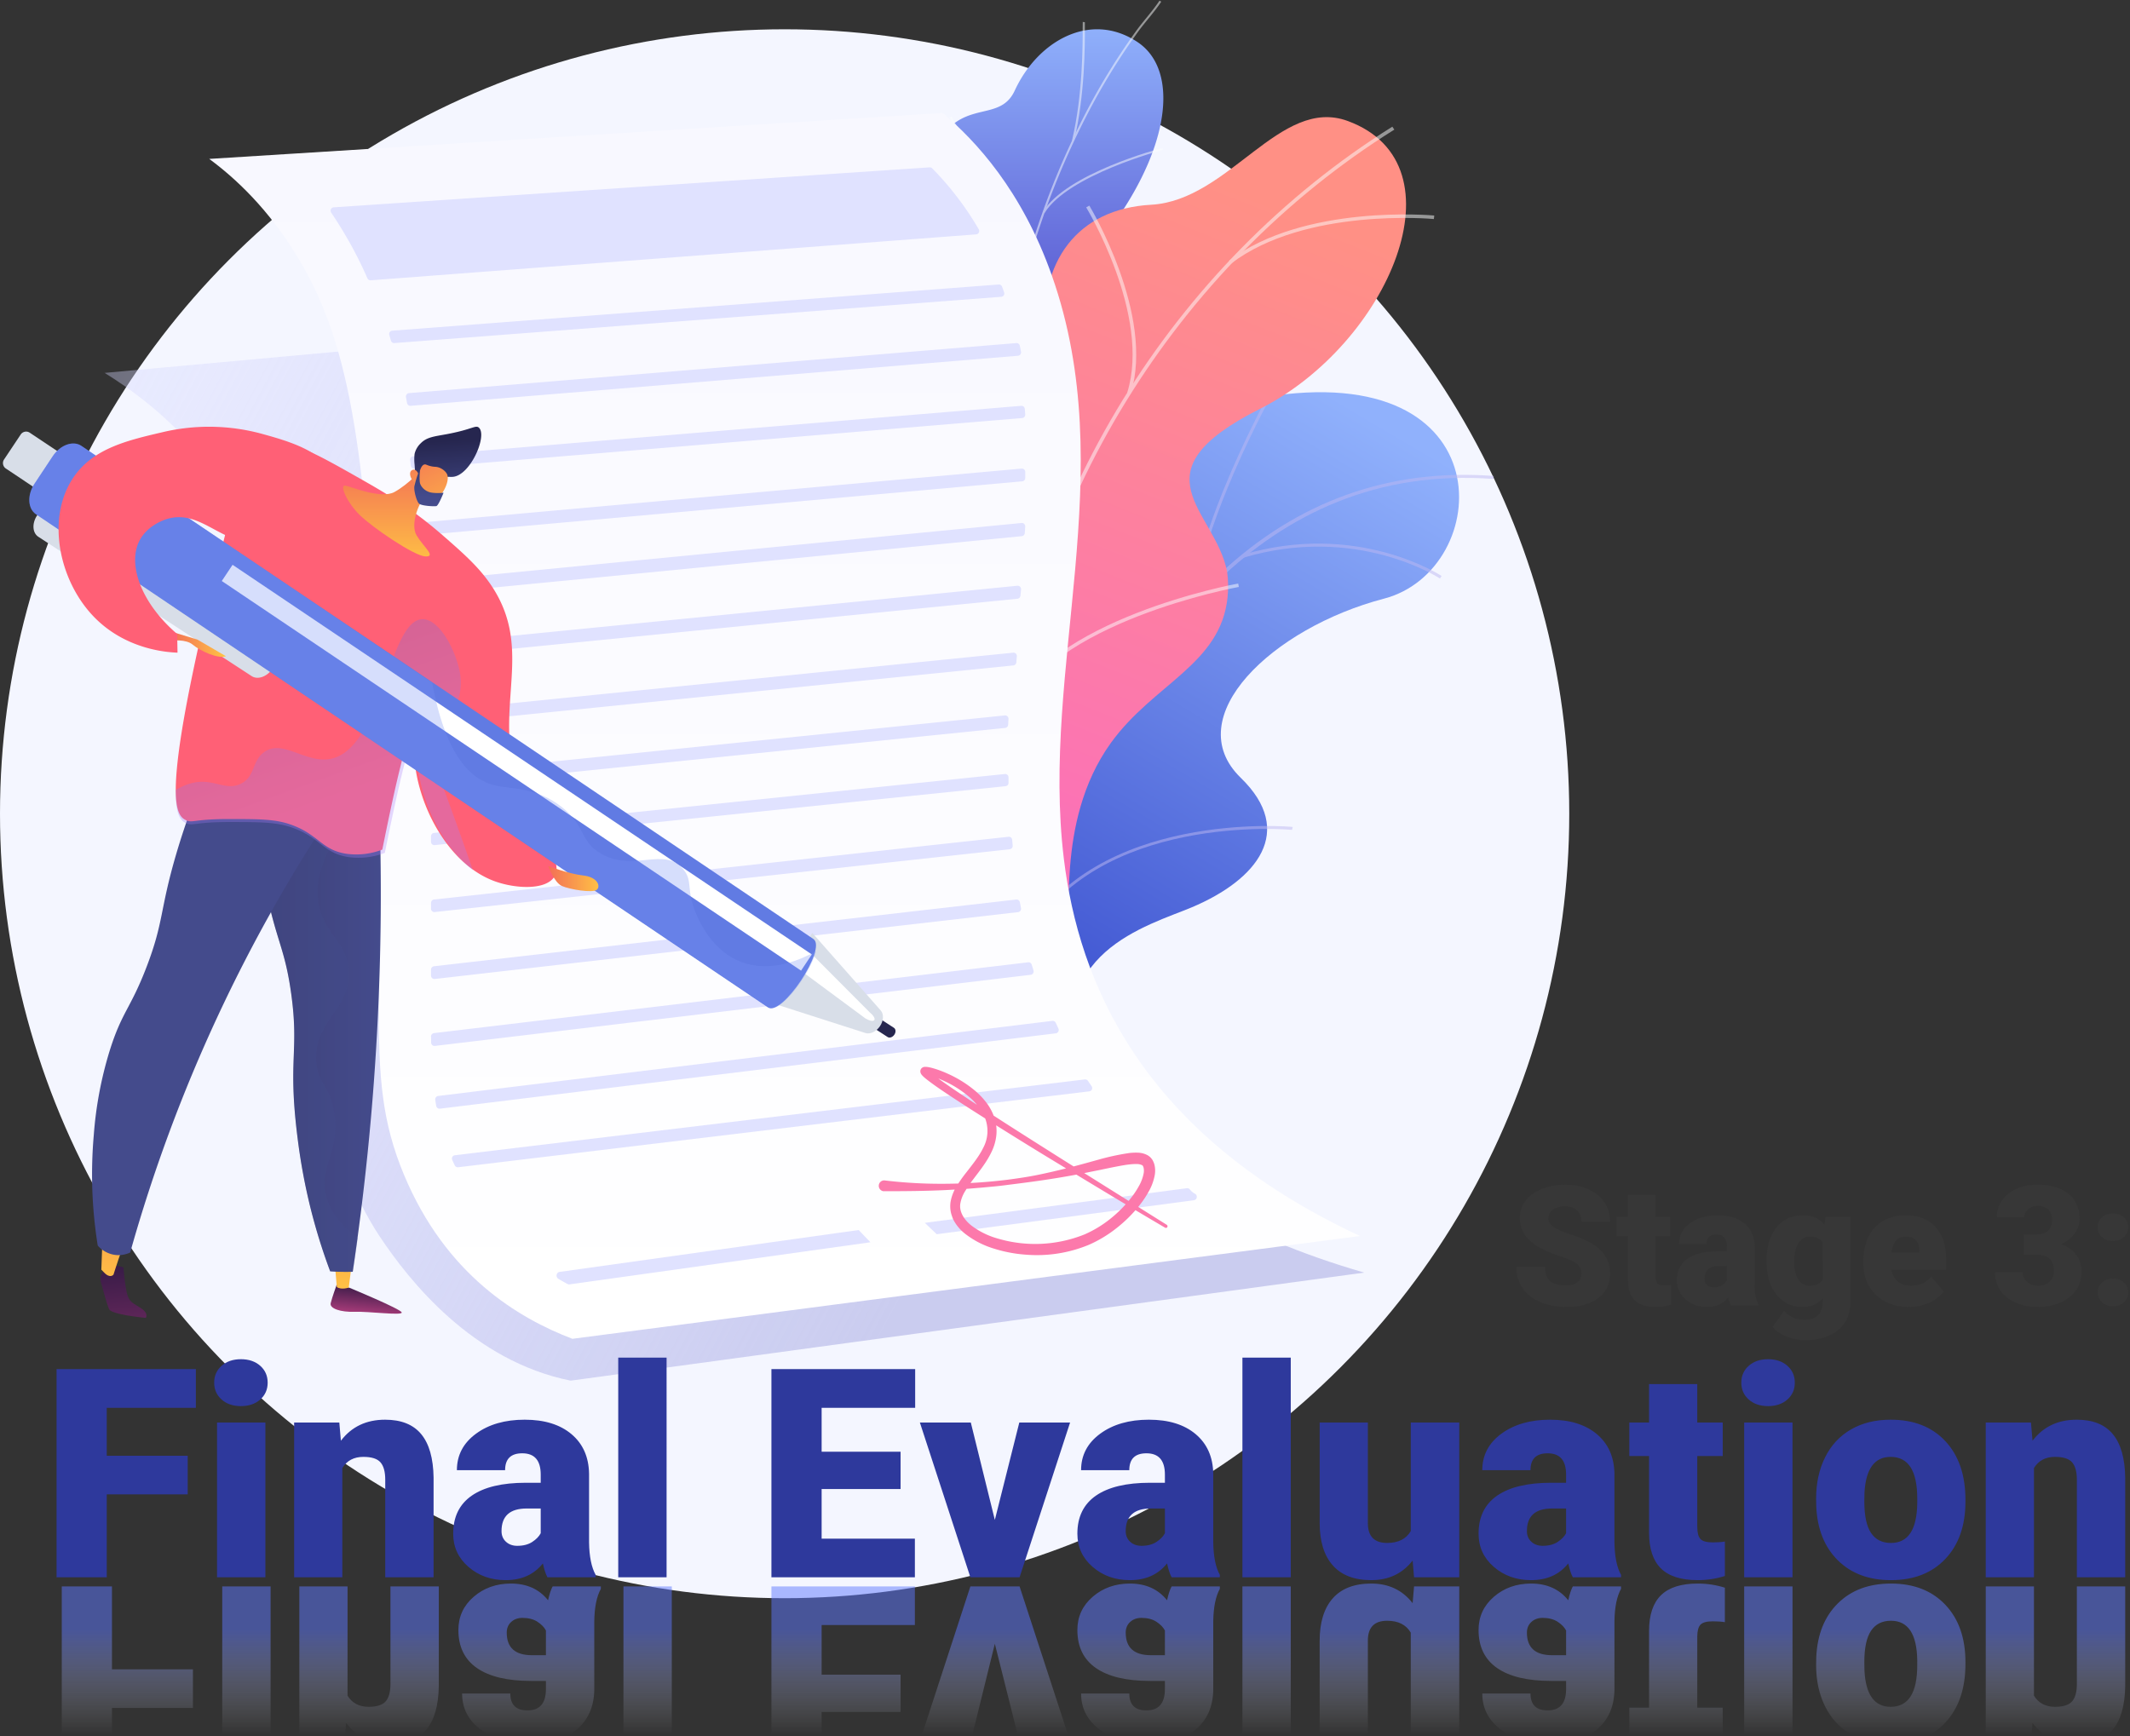 <svg xmlns="http://www.w3.org/2000/svg" width="509" height="415"><rect width="100%" height="100%" fill="#333333" stroke="none"/><defs><linearGradient id="a" x1="65.785%" x2="29.865%" y1="1.113%" y2="80.99%"><stop offset="0%" stop-color="#90B1FC"/><stop offset="100%" stop-color="#3B50CF"/></linearGradient><linearGradient id="b" x1="61.824%" x2="61.824%" y1="-1.378%" y2="36.821%"><stop offset="0%" stop-color="#94B8FF"/><stop offset="100%" stop-color="#6165D7"/></linearGradient><linearGradient id="c" x1="59.219%" x2="34.649%" y1="10.418%" y2="97.015%"><stop offset="0%" stop-color="#FF9085"/><stop offset="100%" stop-color="#FB6FBB"/></linearGradient><linearGradient id="d" x1="-12.443%" x2="76.556%" y1="23.25%" y2="63.463%"><stop offset="0%" stop-color="#D6D8FF" stop-opacity=".335"/><stop offset="100%" stop-color="#CACCEF"/></linearGradient><linearGradient id="e" x1="50%" x2="50%" y1="1.436%" y2="100%"><stop offset="0%" stop-color="#F8F8FF"/><stop offset="100%" stop-color="#FFF"/></linearGradient><linearGradient id="f" x1="61.469%" x2="43.494%" y1=".654%" y2="86.45%"><stop offset="0%" stop-color="#311944"/><stop offset="100%" stop-color="#A03976"/></linearGradient><linearGradient id="g" x1="49.083%" x2="54.501%" y1="115.185%" y2="-507.124%"><stop offset="0%" stop-color="#FFC444"/><stop offset="100%" stop-color="#F36F56"/></linearGradient><linearGradient id="h" x1="1974.134%" x2="1994.534%" y1="-148.631%" y2="147.358%"><stop offset="0%" stop-color="#311944"/><stop offset="100%" stop-color="#A03976"/></linearGradient><linearGradient id="i" x1="49.313%" x2="53.161%" y1="135.259%" y2="-303.105%"><stop offset="0%" stop-color="#FFC444"/><stop offset="100%" stop-color="#F36F56"/></linearGradient><linearGradient id="j" x1="100.012%" x2=".001%" y1="50.001%" y2="50.001%"><stop offset="0%" stop-color="#444B8C"/><stop offset="100%" stop-color="#3E4177"/></linearGradient><linearGradient id="k" x1="710.558%" x2="817.982%" y1="50.003%" y2="50.003%"><stop offset="0%" stop-color="#444B8C"/><stop offset="100%" stop-color="#3E4177"/></linearGradient><linearGradient id="l" x1="406.482%" x2="506.478%" y1="50.002%" y2="50.002%"><stop offset="0%" stop-color="#444B8C"/><stop offset="100%" stop-color="#3E4177"/></linearGradient><linearGradient id="m" x1="57.184%" x2="26.412%" y1="70.032%" y2="-2.101%"><stop offset="0%" stop-color="#AA80F9"/><stop offset="100%" stop-color="#6165D7"/></linearGradient><linearGradient id="n" x1="49.994%" x2="49.994%" y1="112.148%" y2="-8.763%"><stop offset="0%" stop-color="#FFC444"/><stop offset="100%" stop-color="#F36F56"/></linearGradient><linearGradient id="o" x1="100.07%" x2=".039%" y1="49.95%" y2="49.95%"><stop offset="0%" stop-color="#FFC444"/><stop offset="100%" stop-color="#F36F56"/></linearGradient><linearGradient id="p" x1="100.032%" x2=".032%" y1="49.997%" y2="49.997%"><stop offset="0%" stop-color="#FFC444"/><stop offset="100%" stop-color="#F36F56"/></linearGradient><linearGradient id="q" x1="57.605%" x2="49.043%" y1="129.38%" y2="24.373%"><stop offset="0%" stop-color="#444B8C"/><stop offset="100%" stop-color="#26264F"/></linearGradient><linearGradient id="r" x1="118.17%" x2="6.15%" y1="172.975%" y2="-56.633%"><stop offset="0%" stop-color="#FFC444"/><stop offset="100%" stop-color="#F36F56"/></linearGradient><linearGradient id="s" x1="1157.813%" x2="1168.184%" y1="134.394%" y2="-60.382%"><stop offset="0%" stop-color="#444B8C"/><stop offset="100%" stop-color="#26264F"/></linearGradient><linearGradient id="t" x1="50%" x2="50%" y1="31.905%" y2="79.788%"><stop offset="0%" stop-color="#FFF" stop-opacity="0"/><stop offset="99.184%" stop-color="#5E77FF" stop-opacity=".5"/></linearGradient><linearGradient id="u" x1="50%" x2="50%" y1="31.905%" y2="79.398%"><stop offset="0%" stop-color="#FFF" stop-opacity="0"/><stop offset="100%" stop-color="#5E77FF" stop-opacity=".5"/></linearGradient></defs><g fill="none" fill-rule="evenodd"><circle cx="187.5" cy="194.5" r="187.5" fill="#F4F6FF"/><g fill-rule="nonzero"><path fill="url(#a)" d="m6.878 186.946 32.651 8.995s10.725-15.174 5.954-29.311c-9.733-28.81 15.977-35.407 26.342-39.774 15.626-6.605 24.853-18.162 11.683-30.938-14.898-14.454 7.484-35.828 34.24-42.834C143.93 46.231 146.949-4.662 88.93 4.948 54.272 10.673 50.175 44.92 44.024 61.717c-6.15 16.797-31.898 11.225-28.93 34.635 2.55 20 13.1 36.974-1.007 46.366-14.108 9.39-18.97 22.9-7.209 44.228Z" transform="translate(213 90)"/><g fill="#BEB8F2" opacity=".5" style="mix-blend-mode:soft-light"><path d="m233.183 283.892.71.06c.038-.422 3.981-44.937 21.087-87.855 15.754-39.537 46.244-85.793 101.93-81.612l.05-.72c-24.795-1.86-46.738 5.947-65.227 23.182-14.764 13.783-27.358 33.594-37.43 58.88-17.131 43.036-21.083 87.644-21.12 88.065Z"/><path d="m284.328 144.513.706.101c3.391-23.73 20.906-53.952 21.078-54.243l-.615-.367c-.175.304-17.762 30.64-21.17 54.51ZM296.955 133.356c27.153-8.181 46.939 4.784 47.135 4.919l.418-.599c-.2-.134-20.25-13.29-47.737-5.011l.184.691ZM245.313 224.772c16.607-30.635 62.969-26.491 63.437-26.411l.168-.7c-.419-.122-47.474-4.143-64.212 26.765l.607.346ZM248.862 210.833l.715.042c1.364-22.243-17.343-42.939-17.536-43.145l-.522.489c.184.202 18.694 20.691 17.343 42.614ZM234.667 276.967c4.449-12.476 25.246-17.598 25.456-17.648l-.164-.7c-.87.21-21.382 5.26-25.965 18.125l.673.223ZM235.462 266.421l.71.068c1.012-10.416-10.921-25.658-14.847-30.648-.552-.704-1.033-1.315-1.096-1.442l-.64.32c.362.546.754 1.07 1.176 1.569 3.88 4.935 15.683 19.987 14.697 30.133Z"/></g><path fill="url(#b)" d="M253.655 148.589c5.33 5.59 4.234 12.968 2.6 18.184a7.918 7.918 0 0 0-1.753.87c-6.085 3.28-9.387 3.389-15.9 5.686-1.4.491-5.96.701-7.828.668l-3.485-.122s-10.585-14.254-3.116-21.086c7.47-6.833-.847-21.637-4.285-30.015-2.117-5.149-1.41-8.172-1.875-10.188-4.963-21.322-13.168-25.677-10.488-33.597 2.964-8.74 13.811-5.938 17.542-15.274 4.208-10.545-6.804-21.204-.572-30.3 1.067-1.558 2.21-3.133 4.344-4.49 5.267-3.36 10.932-1.385 13.655-7.286 5.466-11.855 18.109-19.083 29.346-11.578 11.089 7.408 7.316 29.355-12.207 51.584-12.063 17.382-11.106 21.313-6.889 30.359 2.964 6.337 15.188 21.577 7.57 31.148-7.616 9.57-12.765 19.05-6.66 25.437Z"/><g fill="#FCFDFE" opacity=".5" style="mix-blend-mode:soft-light"><path d="m241.667 172.77-.504.08c-.47-2.745-.907-5.513-1.296-8.24-2.902-20.17-3.64-39.89-2.195-58.607a219.442 219.442 0 0 1 8.341-45.658 189.49 189.49 0 0 1 13.23-32.954 157.094 157.094 0 0 1 12.25-19.977c.763-1.055 1.61-2.094 2.428-3.1 1.088-1.34 2.22-2.726 3.16-4.155l.423.239c-.957 1.45-2.092 2.844-3.19 4.189-.813 1-1.656 2.036-2.414 3.079a156.876 156.876 0 0 0-12.208 19.913 188.628 188.628 0 0 0-13.2 32.879 218.832 218.832 0 0 0-8.311 45.57c-1.44 18.687-.708 38.375 2.19 58.515.39 2.718.826 5.487 1.296 8.227Z"/><path d="m242.052 78.202-.504-.067c3.465-19.843-14.462-49.755-14.644-50.057l.45-.23c.181.301 18.189 30.352 14.698 50.354ZM237.651 134.425h-.508c.64-13.715 23.15-30.416 23.375-30.579l.317.36c-.203.151-22.557 16.718-23.184 30.219ZM238.024 142.224l-.509.072c-1.313-8.856-8.277-20.212-19.604-31.978-.572-.59-.572-.59-.585-.679l.504-.075-.254.038.22-.122c.034.042.25.268.5.524 11.412 11.833 18.398 23.277 19.728 32.22ZM240.887 167.751l-.504-.062c1.66-9.769 15.48-17.28 15.619-17.355l.254.419c-.14.046-13.746 7.456-15.369 16.998ZM240.938 173c-4.177-6.912-10.675-12.914-19.863-18.356l.28-.393c9.26 5.483 15.809 11.54 20.028 18.514l-.445.235ZM256.68 33.645l-.496-.092c2.597-10.946 2.542-22.955 2.542-26.901 0-.955 0-1.294.02-1.412l.5.076v1.328c.013 3.958.043 16.005-2.566 27ZM249.618 50.911l-.445-.222c5.613-9.215 27.628-15.08 28.56-15.314l.136.448c-.246.059-22.744 6.066-28.25 15.088Z"/></g><path fill="url(#c)" d="M254.178 222c-1.755 0-.772-9.141-7.173-19.92-1.595-2.693-9.283-17.985-22.132-16.93l-7.495.617c-2.801-5.31-4.451-10.83 2.84-13.862 11.326-4.689 9.022-24.164 4.883-30.667-5.127-8.04-16.656-26.999.734-34.506 14.477-6.25 25.174-7.503 23.803-25.856-1.371-18.354 7.73-30.957 25.453-31.94 18.672-1.037 30.774-25.978 46.978-20.017 28.238 10.389 9.633 53.377-20.968 68.794-30.6 15.417-10.71 24.134-7.857 38.95.28 2.043.312 4.112.097 6.163-1.688 16.014-17.722 20.63-27.905 34.78-13.874 19.31-8.3 44.42-11.258 44.394Z"/><g fill="#FCFDFE" opacity=".5" style="mix-blend-mode:soft-light"><path d="m240.417 181.865-.867-.063c4.942-60.648 40.642-118.708 93.17-151.52l.476.698c-52.304 32.675-87.859 90.49-92.78 150.885Z"/><path d="m246.07 149.02-.862.102c-3.016-23.734-26.616-39.761-26.858-39.922l.483-.667c.259.148 24.167 16.383 27.238 40.487ZM241.642 170.73l-.809-.303c9.255-22.564 54.584-30.877 55.05-30.957l.163.819c-.454.08-45.325 8.309-54.404 30.442ZM270.217 94.047l-.834-.237c5.717-18.434-9.662-43.99-9.816-44.244l.75-.422c.154.278 15.72 26.127 9.9 44.903ZM294.225 62.971l-.542-.65c17.917-13.642 48.75-10.838 49.055-10.809l-.088.845c-.308-.047-30.775-2.812-48.425 10.614Z"/></g><path fill="url(#d)" d="M223.555 71 25 89.128c11.996 7.403 30.556 22.259 41.734 52.298 22.004 59.177-2.44 114.298 24.001 154.103 7.034 10.59 22.205 29.77 45.64 34.471L326 304.176c-62.077-17.982-78.935-51.98-82.173-80.963-3.25-29.087 5.998-63.881-5.08-110.7-4.508-19.141-10.712-32.92-15.192-41.513Z"/><path fill="url(#e)" d="M50 37.982 225.272 27c7.864 6.65 18.914 18.472 26.11 38.918 16.569 47.062-2.728 93.608 2.845 139.353 3.556 29.168 18.23 65.713 70.773 90.156L136.778 320c-12.962-4.957-30.241-15.255-40.24-39.212-10.588-25.407-3.166-42.6-6.818-122.453-2.568-56.195-7.637-78.36-18.145-96.128C64.278 49.908 56.06 42.452 50 37.982Z"/><path fill="#E0E2FF" d="M241.878 200.735c.038.46.08.922.118 1.379a.793.793 0 0 1-.687.868l-137.42 15.013a.8.8 0 0 1-.626-.199.79.79 0 0 1-.263-.598v-1.404a.802.802 0 0 1 .712-.793l137.28-14.996a.8.8 0 0 1 .886.73ZM241 185.777v1.358a.792.792 0 0 1-.715.779l-136.402 14.081a.811.811 0 0 1-.618-.191.761.761 0 0 1-.265-.575v-1.362a.784.784 0 0 1 .715-.779l136.414-14.085a.82.82 0 0 1 .61.202c.166.147.261.355.261.572ZM243.717 215.67c.088.461.177.926.269 1.386a.823.823 0 0 1-.14.63c-.13.182-.33.3-.55.329l-139.405 15.98a.796.796 0 0 1-.627-.206.82.82 0 0 1-.264-.612v-1.428a.814.814 0 0 1 .715-.797l139.115-15.946a.805.805 0 0 1 .887.665ZM221 292.284l62.626-8.278a.788.788 0 0 1 .716.297c.336.424.751.773 1.22 1.027a.828.828 0 0 1 .426.872.807.807 0 0 1-.683.675L223.849 295 221 292.284ZM133.704 304.013l71.5-10.013c.927.982 1.858 1.957 2.796 2.923l-71.905 10.07a.744.744 0 0 1-.463-.084 66.45 66.45 0 0 1-2.214-1.252c-.306-.183-.469-.561-.404-.936.065-.374.344-.66.69-.708ZM240.998 171.842c-.03.468-.059.935-.084 1.402a.792.792 0 0 1-.716.742l-137.288 14.01a.806.806 0 0 1-.615-.195.789.789 0 0 1-.27-.581L102 185.83a.8.8 0 0 1 .72-.81l137.398-14.017a.806.806 0 0 1 .636.217c.17.162.26.389.244.621ZM259.99 258.352c.284.412.57.824.86 1.265a.772.772 0 0 1 .082.776.796.796 0 0 1-.64.461l-150.784 18.139a.809.809 0 0 1-.84-.45c-.2-.437-.419-.878-.6-1.319a.775.775 0 0 1 .036-.707.802.802 0 0 1 .598-.394l150.528-18.118c.3-.034.593.1.76.347ZM252.291 244.465c.204.45.413.9.629 1.353a.834.834 0 0 1-.018.75.796.796 0 0 1-.607.418l-147.172 18.008a.803.803 0 0 1-.884-.666c-.08-.472-.155-.953-.23-1.434a.84.84 0 0 1 .155-.618.8.8 0 0 1 .54-.318l146.77-17.952a.796.796 0 0 1 .817.46ZM246.541 230.552c.142.46.288.919.418 1.374a.835.835 0 0 1-.083.695.792.792 0 0 1-.577.374l-142.384 17a.788.788 0 0 1-.614-.197.833.833 0 0 1-.276-.597c0-.472 0-.953-.025-1.438a.817.817 0 0 1 .706-.829l141.987-16.927a.789.789 0 0 1 .848.545ZM242.996 156.885c-.042.48-.088.957-.13 1.437a.807.807 0 0 1-.717.731l-138.22 13.943a.79.79 0 0 1-.606-.196.812.812 0 0 1-.272-.582l-.051-1.416a.81.81 0 0 1 .723-.85l138.388-13.947a.79.79 0 0 1 .65.226c.172.171.258.411.235.654ZM238.651 68.003c.355-.03.686.18.808.515.172.456.335.912.498 1.373a.795.795 0 0 1-.695 1.05L94.255 81.998a.8.8 0 0 1-.838-.586c-.125-.456-.255-.908-.385-1.356a.795.795 0 0 1 .704-1.017L238.65 68.003ZM243.706 82.649c.096.471.192.942.28 1.418a.834.834 0 0 1-.149.648.793.793 0 0 1-.57.32L98.105 96.999a.806.806 0 0 1-.835-.673 119.73 119.73 0 0 0-.255-1.4.83.83 0 0 1 .15-.647.789.789 0 0 1 .568-.317l145.139-11.96a.797.797 0 0 1 .835.647ZM233.261 56.019 88.578 66.999a.807.807 0 0 1-.78-.485 96.7 96.7 0 0 0-5.49-10.693 99.66 99.66 0 0 0-3.163-5 .804.804 0 0 1 .613-1.264l142.377-9.555a.82.82 0 0 1 .633.236 73.317 73.317 0 0 1 11.126 14.575.808.808 0 0 1-.633 1.206ZM243.996 140.905l-.138 1.46a.819.819 0 0 1-.717.746l-140.2 13.886a.784.784 0 0 1-.6-.202.839.839 0 0 1-.273-.587c-.025-.48-.046-.962-.068-1.438a.821.821 0 0 1 .722-.867l140.402-13.899a.782.782 0 0 1 .643.237.84.84 0 0 1 .229.664ZM244.998 125.892l-.1 1.486c-.03.411-.336.74-.725.778l-142.212 13.84a.773.773 0 0 1-.595-.2.862.862 0 0 1-.276-.59l-.088-1.464c-.027-.454.295-.846.724-.884l142.401-13.854a.771.771 0 0 1 .63.232.865.865 0 0 1 .241.656ZM245 112.823v1.428a.805.805 0 0 1-.73.796l-144.277 12.95a.793.793 0 0 1-.585-.188.818.818 0 0 1-.283-.554c-.042-.473-.08-.941-.122-1.41a.818.818 0 0 1 .184-.592.794.794 0 0 1 .542-.286l144.381-12.962a.794.794 0 0 1 .627.206.82.82 0 0 1 .263.612ZM244.89 97.718c.038.457.075.915.11 1.376a.793.793 0 0 1-.734.825L99.037 111.997a.797.797 0 0 1-.859-.688c-.054-.457-.113-.906-.171-1.356a.774.774 0 0 1 .17-.593.8.8 0 0 1 .554-.289l145.275-12.066a.805.805 0 0 1 .596.173.78.78 0 0 1 .288.54Z"/><path fill="#FC79AB" d="m278.834 292.764-25.162-15.775c-8.36-5.292-16.756-10.576-24.953-16.075-2.035-1.384-4.096-2.78-5.985-4.273-.234-.186-.46-.377-.665-.563-.1-.093-.2-.186-.271-.266l-.076-.09v.022a.689.689 0 0 1 .071.347.864.864 0 0 1-.443.74c-.083.038-.125.047-.138.055h-.05s-.02 0 0 0h.05c.088 0 .214.026.343.051.255.047.535.118.811.199 1.134.34 2.242.764 3.315 1.269a25.873 25.873 0 0 1 5.997 3.841c1.764 1.544 3.252 3.427 3.913 5.555a8.497 8.497 0 0 1-.598 6.48c-1.003 2.082-2.541 3.973-4.071 5.948a33.082 33.082 0 0 0-2.232 3.152 10.752 10.752 0 0 0-1.538 3.896 7.068 7.068 0 0 0 .03 2.26c.065.371.165.737.296 1.09.107.356.244.701.41 1.033a10.4 10.4 0 0 0 2.7 3.198 21.06 21.06 0 0 0 6.971 3.596 32.932 32.932 0 0 0 7.545 1.434 32.443 32.443 0 0 0 15.1-2.356 30.02 30.02 0 0 0 6.634-4.006 32.88 32.88 0 0 0 5.488-5.462 23.532 23.532 0 0 0 2.194-3.295c.695-1.22 1.18-2.55 1.434-3.935a6.044 6.044 0 0 0-.071-2.407 3.775 3.775 0 0 0-.213-.634l-.138-.309c-.055-.11-.134-.228-.2-.338a3.245 3.245 0 0 0-1.142-1.045 5.228 5.228 0 0 0-2.382-.593c-.686-.02-1.372.014-2.053.102a58.29 58.29 0 0 0-7.385 1.607c-2.383.66-4.752 1.32-7.135 1.93-2.382.609-4.773 1.167-7.185 1.662-2.411.495-4.836.846-7.277 1.168-4.879.602-9.788.924-14.704.964-4.909.051-9.816-.216-14.691-.8a1.287 1.287 0 0 0-1.369 1.141 1.296 1.296 0 0 0 1.064 1.436h.146c4.982 0 9.943-.034 14.896-.275 2.475-.135 4.949-.262 7.42-.495 1.253-.093 2.465-.22 3.698-.33a83.476 83.476 0 0 0 3.69-.423c4.916-.605 9.836-1.27 14.722-2.153 2.44-.423 4.87-.94 7.29-1.422 1.203-.25 2.402-.512 3.598-.74 1.195-.228 2.378-.461 3.523-.575a11.622 11.622 0 0 1 1.643-.072c.41-.008.815.078 1.187.25.313.063.594.955.418 1.928a9.838 9.838 0 0 1-1.129 3.055 20.637 20.637 0 0 1-1.935 2.91 30.274 30.274 0 0 1-5.015 5.026 27.147 27.147 0 0 1-6.044 3.642 31.61 31.61 0 0 1-20.844.965 18.651 18.651 0 0 1-6.199-3.08c-1.76-1.387-2.976-3.312-2.646-5.288a8.366 8.366 0 0 1 1.192-3.012 32.315 32.315 0 0 1 2.048-2.961c1.48-1.967 3.101-3.977 4.246-6.41.598-1.24.977-2.577 1.12-3.95a10.029 10.029 0 0 0-.468-4.138 12.453 12.453 0 0 0-1.897-3.596 17.92 17.92 0 0 0-2.717-2.863 27.982 27.982 0 0 0-6.516-4.066 25.264 25.264 0 0 0-3.611-1.34 9.474 9.474 0 0 0-.991-.23 4.132 4.132 0 0 0-.573-.071h-.184a1.714 1.714 0 0 0-.225 0 .827.827 0 0 0-.167.034.792.792 0 0 0-.247.093 1.09 1.09 0 0 0-.368.308 1.096 1.096 0 0 0-.205.605c0 .125.019.25.055.368.025.068.054.136.083.203.042.075.088.147.138.216.07.094.145.183.226.267.138.148.267.266.393.38.259.229.51.424.765.63 2.018 1.558 4.083 2.911 6.156 4.286 4.155 2.729 8.36 5.364 12.54 7.987a977.155 977.155 0 0 0 12.656 7.784c8.468 5.132 16.931 10.263 25.475 15.272a.389.389 0 0 0 .539-.144.426.426 0 0 0-.121-.529Z"/><path fill="url(#f)" d="M83.485 307.792s12.31 5.093 12.511 5.904c.201.811-7.915-.27-11.23-.153-3.315.119-6.045-.761-5.743-2.052.301-1.292 1.46-4.491 1.46-4.491l3.002.792Z"/><path fill="url(#g)" d="m84 302.612-.656 5.136s-1.705.64-2.853-.12L80 302l4 .612Z"/><path fill="url(#h)" d="m25.892 302-1.466 2.271a2.645 2.645 0 0 0-.335 2.127c.515 1.891 1.54 5.573 1.985 6.533.61 1.308 8.768 2.069 8.768 2.069s.729-.989-.965-2.185c-1.693-1.195-2.786-1.377-3.382-3.14-.596-1.763-1-6.744-1-6.744L25.893 302Z"/><path fill="url(#i)" d="M30 296.647c-.488.41-2.878 8.008-2.878 8.008s-.78 1.04-2.241-.492c-1.46-1.532-.664-.688-.664-.688l.277-7.475 5.506.647Z"/><path fill="url(#j)" d="M90.532 189.761a610.106 610.106 0 0 1-6.252 114.212 47.538 47.538 0 0 1-3.197 0c-.755 0-1.483-.059-2.187-.105-1.8-4.808-3.33-9.712-4.588-14.689a141.883 141.883 0 0 1-3.205-17.21c-2.385-18.862.42-20.51-1.525-34.49-1.715-12.383-4.154-12.868-7.019-30.445-3.109-19.077-.796-21.923.329-22.973 4.785-4.401 16.054-1.408 27.644 5.7Z"/><path fill="url(#k)" d="M62.891 184.066c4.578-4.216 15.048-1.657 26.109 4.751-12.72 13.719-14.11 22.622-12.586 28.394 1.724 6.53 6.965 8.406 6.948 15.544-.025 8.773-7.957 11.096-7.788 20.375.11 6.138 3.594 6.075 4.418 13.655.975 8.967-3.578 12.057-2.112 18.693.633 2.854 2.445 6.585 7.602 10.43a607.994 607.994 0 0 1-1.149 8.065 47.78 47.78 0 0 1-3.205 0c-.756 0-1.487-.059-2.192-.105a138.69 138.69 0 0 1-4.591-14.688 141.553 141.553 0 0 1-3.214-17.21c-2.39-18.861.422-20.51-1.529-34.49-1.719-12.381-4.164-12.866-7.036-30.442-3.12-19.077-.802-21.94.325-22.972Z" opacity=".3" style="mix-blend-mode:multiply"/><path fill="url(#l)" d="M82 190.203A372.366 372.366 0 0 0 31.108 299.38a6.644 6.644 0 0 1-3.636.566 6.746 6.746 0 0 1-4.114-2.231 107.372 107.372 0 0 1-.946-26.426 91.326 91.326 0 0 1 3.708-19.86c2.996-9.69 5.06-10.23 8.968-20.482 4.055-10.637 3.072-13.292 6.96-26.606A176.149 176.149 0 0 1 50.723 181L82 190.203Z"/><path fill="#FF6076" d="M132.46 209.574c-2.084 3.226-9.228 2.848-14.115 1.106-11.418-4.08-18.746-18.575-19.37-30.11-.138-2.494-.05-4.902-.555-4.99-1.25-.186-4.512 14.791-7.061 27.49a17.28 17.28 0 0 1-8.72.977c-5.831-.948-6.506-4.574-13.01-6.906-3.79-1.368-7.498-1.372-14.942-1.38-8.39 0-8.623 1.026-10.24.278-2.99-1.389-6.515-6.928 11.277-75.72 1.17-4.524 3.141-11.755 8.653-13.859 4.511-1.721 10.31 1.485 21.729 7.971 5.703 3.24 12.08 6.907 19.58 13.431 5.086 4.441 8.614 7.547 11.555 11.826 11.785 17.306-1.837 31.73 8.853 53.864 3.678 7.61 8.544 12.645 6.365 16.022Z"/><path fill="url(#m)" d="M57.65 187.284c3.373-1.749 2.53-5.423 5.481-7.524 4.377-3.13 9.72 2.575 15.548 1.678 12.718-1.972 14.004-33.282 22.27-33.438 3.887-.07 7.64 6.8 8.825 12.122 2.07 9.311-5.866 13.464-4.638 25.078.219 2.097.455 1.749 5.882 17.134.721 2.046 1.383 3.942 1.982 5.666-7.91-6.2-12.807-17.482-13.33-26.844-.139-2.516-.05-4.945-.56-5.033-1.265-.188-4.567 14.92-7.148 27.729a17.55 17.55 0 0 1-8.826.985c-5.904-.956-6.587-4.613-13.17-6.966-3.837-1.38-7.59-1.384-15.125-1.393-8.493 0-8.73 1.036-10.365.281-1.24-.574-2.564-1.854-2.471-7.914 2.5-1.548 4.638-1.993 6.392-1.98 3.597.033 6.22 2.005 9.252.42Z" opacity=".3" style="mix-blend-mode:multiply"/><path fill="url(#n)" d="M100.972 112s-3.234 3.69-6.715 5.6c-3.143 1.73-10.073-1.183-11.678-1.523-1.604-.34.321 3.994 3.345 6.981 3.024 2.988 13.027 9.823 15.725 9.938 2.699.115-.44-2.26-2.092-5.022-1.652-2.762.677-8.468 2.769-10.229 2.092-1.76-1.354-5.745-1.354-5.745Z"/><path fill="#D8DEE8" d="m9.163 128.301 50.97 33.298c1.446.944 3.669.165 4.966-1.743 1.298-1.904 1.18-4.214-.266-5.157L13.867 121.4c-1.445-.944-3.668-.165-4.966 1.743-1.298 1.904-1.18 4.214.262 5.157ZM11.525 118.746l-10.123-6.758a1.563 1.563 0 0 1-.432-2.166l3.977-5.967a1.56 1.56 0 0 1 2.165-.432l10.124 6.758-5.71 8.565Z"/><path fill="#26264F" d="m208 245.2 4.12 2.673c.465.3 1.177.05 1.594-.556.418-.606.367-1.344-.084-1.643L209.51 243l-1.51 2.2Z"/><path fill="#D8DEE8" d="M210.28 245.29c-.89 1.307-2.357 1.98-3.508 1.608L183 239.273 194.12 223l16.34 18.509c.782.898.71 2.477-.18 3.78Z"/><path fill="#FFF" d="M208.943 243.802c-.235.363-1.109.215-2.095-.35L188 229.507l2.936-4.508 16.906 16.977c.858.693 1.328 1.466 1.101 1.825Z" style="mix-blend-mode:soft-light"/><path fill="#617BE3" d="m8.603 122.921 174.918 117.87c3.338 2.237 14.187-14.119 10.849-16.357L19.443 106.565c-1.986-1.331-5.045-.23-6.83 2.465l-4.373 6.597c-1.786 2.696-1.623 5.959.363 7.294Z"/><path fill="#FFF" d="M53 138.872 191.429 232l2.571-3.872L55.576 135z" style="mix-blend-mode:soft-light"/><path fill="#758FF5" d="m19.458 106.565 83.817 56.643c3.233 17.55 9.278 23.152 14.905 24.5 3.91.936 9.96.386 16.042 5.169 5.877 4.618 4.252 8.292 9.508 11.236 7.795 4.358 14.817-1.785 19.454 3.544 2.507 2.863.681 4.891 3.117 10.64.902 2.133 4.662 11.009 13.948 12.453 5.398.84 10.707-1.138 14.751-3.392-1.287 5.303-8.639 15.191-11.28 13.436L8.606 122.92c-1.989-1.336-2.152-4.62-.364-7.294l4.383-6.596c1.783-2.696 4.845-3.796 6.834-2.465Z" opacity=".3" style="mix-blend-mode:multiply"/><path fill="url(#o)" d="M131 207s4.9 1.87 8.367 2.258c3.466.388 4.215 2.587 3.239 3.415-.977.827-6.479-.078-8.33-.906C132.426 210.94 131 207 131 207Z"/><path fill="url(#p)" d="M41 153.128s3.41-.445 5.078.975c1.669 1.42 5.99 3.462 7.922 2.75l-6.82-3.981L41.016 151 41 153.128Z"/><path fill="#FF6076" d="M42.421 156c-2.515-.09-12.782-.741-20.441-9.058-7.755-8.424-10.732-22.425-4.97-31.986 4.6-7.63 13.074-9.608 21.752-11.636a48.079 48.079 0 0 1 23.764.354c6.042 1.674 15.385 4.26 16.383 9.995 1.11 6.332-8.12 15.629-17.107 16.08-9.073.46-13.925-8.287-22.13-5.628-.552.179-4.49 1.517-6.345 5.113-2.91 5.645.391 14.913 9.015 22.31.025 1.473.054 2.969.08 4.456Z"/><path fill="url(#q)" d="M108.221 113.974c4.221-.355 8.305-9.897 6.214-11.76-.773-.69-1.576.417-7.562 1.537-3.006.569-4.823.677-6.309 2.178a5.054 5.054 0 0 0-1.49 2.558c-.099.845-.099 1.7 0 2.545.082 1.208.056 1.153.09 1.509.164 1.534.56 3.037 1.177 4.459.435-.471.914-.902 1.43-1.287a9.745 9.745 0 0 1 2.173-1.254c1.846-.731 3.32-.405 4.277-.485Z"/><path fill="url(#r)" d="M98.917 115.276s.142 3.16 2.965 4.546c2.53 1.24 5.884-4.321 4.962-6.446-.308-.711-1.263-1.481-2.249-1.718-.577-.142-.858-.02-1.799-.269-.866-.233-1.034-.446-1.368-.375-.42.09-.952.592-1.35 2.555-.205-.766-.666-1.28-1.165-1.311a.934.934 0 0 0-.498.146c-.675.462-.54 1.631.502 2.872Z"/><path fill="url(#s)" d="M100.383 112s-.256 2.682 0 3.545 1.298 2.045 2.923 2.225c.895.108 1.799.108 2.694 0 0 0-1.211 3.075-1.72 3.193-.507.119-3.6-.04-4.164-.609-.564-.568-1.257-3.046-1.091-4.142a27.454 27.454 0 0 1 1.091-3.574l.267-.638Z"/></g><path fill="#373737" fill-rule="nonzero" d="M377.895 304.441c0-1.002-.355-1.783-1.065-2.343s-1.956-1.14-3.74-1.739c-1.784-.599-3.242-1.178-4.375-1.738-3.685-1.81-5.527-4.297-5.527-7.46 0-1.576.458-2.966 1.376-4.17.918-1.205 2.217-2.143 3.897-2.813 1.68-.67 3.568-1.006 5.664-1.006 2.044 0 3.877.364 5.498 1.094 1.621.729 2.88 1.767 3.78 3.115.898 1.348 1.347 2.887 1.347 4.619h-6.836c0-1.159-.355-2.057-1.064-2.695-.71-.638-1.67-.957-2.881-.957-1.224 0-2.191.27-2.9.81-.71.54-1.065 1.227-1.065 2.06 0 .73.39 1.39 1.172 1.983.781.593 2.155 1.205 4.12 1.836 1.967.632 3.582 1.312 4.845 2.041 3.073 1.771 4.609 4.212 4.609 7.324 0 2.487-.937 4.44-2.813 5.86-1.875 1.419-4.446 2.129-7.714 2.129-2.305 0-4.392-.414-6.26-1.24-1.869-.827-3.275-1.96-4.219-3.399-.944-1.439-1.416-3.096-1.416-4.97h6.875c0 1.523.394 2.646 1.182 3.368.788.723 2.067 1.084 3.838 1.084 1.132 0 2.028-.244 2.685-.732.658-.488.987-1.175.987-2.06Zm17.734-18.828v5.254h3.476v4.57h-3.476v9.668c0 .795.143 1.348.43 1.66.286.313.852.47 1.699.47.65 0 1.198-.04 1.64-.118v4.707a12.147 12.147 0 0 1-3.71.567c-2.266 0-3.94-.534-5.02-1.602-1.08-1.068-1.621-2.689-1.621-4.863v-10.488h-2.695v-4.57h2.695v-5.255h6.582ZM413.598 312c-.235-.43-.443-1.061-.625-1.895-1.211 1.524-2.904 2.286-5.078 2.286-1.993 0-3.685-.603-5.079-1.807-1.393-1.204-2.09-2.718-2.09-4.541 0-2.292.847-4.023 2.54-5.195 1.692-1.172 4.153-1.758 7.382-1.758h2.032v-1.113c0-1.94-.84-2.91-2.52-2.91-1.562 0-2.344.768-2.344 2.304h-6.582c0-2.044.87-3.704 2.608-4.98 1.738-1.276 3.955-1.914 6.65-1.914 2.696 0 4.824.657 6.387 1.972 1.562 1.315 2.363 3.119 2.402 5.41v9.356c.026 1.94.326 3.424.899 4.453V312h-6.582Zm-4.121-4.297c.82 0 1.5-.176 2.04-.527.54-.352.928-.749 1.163-1.192v-3.379h-1.914c-2.292 0-3.438 1.03-3.438 3.086 0 .6.202 1.084.606 1.455.403.372.918.557 1.543.557Zm12.675-6.426c0-2.135.352-4.023 1.055-5.664.703-1.64 1.712-2.907 3.027-3.799 1.315-.891 2.845-1.337 4.59-1.337 2.2 0 3.92.742 5.156 2.226l.235-1.836h5.976V311.2c0 1.862-.433 3.48-1.298 4.854-.866 1.373-2.12 2.428-3.76 3.164-1.64.735-3.542 1.103-5.703 1.103-1.55 0-3.05-.293-4.502-.879-1.452-.586-2.562-1.347-3.33-2.285l2.754-3.867c1.224 1.445 2.838 2.168 4.843 2.168 2.917 0 4.375-1.497 4.375-4.492v-.664c-1.263 1.393-2.858 2.09-4.785 2.09-2.578 0-4.661-.987-6.25-2.96-1.588-1.972-2.383-4.612-2.383-7.92v-.234Zm6.602.41c0 1.732.325 3.103.976 4.112.652 1.009 1.563 1.514 2.735 1.514 1.42 0 2.454-.476 3.105-1.426V297c-.638-.964-1.66-1.445-3.066-1.445-1.172 0-2.09.524-2.754 1.572-.664 1.048-.996 2.568-.996 4.56Zm27.402 10.704c-3.242 0-5.866-.967-7.87-2.9-2.006-1.934-3.009-4.45-3.009-7.55v-.546c0-2.162.4-4.07 1.202-5.723.8-1.654 1.969-2.933 3.505-3.838 1.537-.905 3.36-1.357 5.47-1.357 2.968 0 5.312.92 7.03 2.763 1.72 1.843 2.579 4.411 2.579 7.705v2.559h-13.086c.234 1.185.748 2.116 1.543 2.793.794.677 1.822 1.015 3.085 1.015 2.084 0 3.711-.729 4.883-2.187l3.008 3.555c-.82 1.133-1.982 2.034-3.486 2.705-1.504.67-3.122 1.006-4.854 1.006Zm-.742-16.836c-1.927 0-3.073 1.276-3.437 3.828h6.64v-.508c.026-1.055-.24-1.872-.8-2.451-.56-.58-1.361-.87-2.403-.87Zm28.164-.528h3.106c2.46 0 3.691-1.204 3.691-3.613 0-.937-.293-1.702-.879-2.295-.586-.592-1.413-.889-2.48-.889-.873 0-1.631.254-2.276.762-.644.508-.967 1.14-.967 1.895h-6.582c0-1.498.417-2.832 1.25-4.004.834-1.172 1.99-2.087 3.467-2.744 1.478-.658 3.102-.987 4.873-.987 3.164 0 5.651.723 7.461 2.168 1.81 1.446 2.715 3.431 2.715 5.957 0 1.224-.374 2.38-1.123 3.467-.749 1.087-1.84 1.97-3.272 2.647 1.51.547 2.696 1.377 3.555 2.49.86 1.113 1.29 2.49 1.29 4.13 0 2.54-.977 4.571-2.93 6.094-1.954 1.524-4.519 2.286-7.696 2.286-1.862 0-3.59-.355-5.185-1.065-1.595-.71-2.803-1.693-3.623-2.949-.82-1.257-1.23-2.686-1.23-4.287h6.62c0 .872.352 1.627 1.055 2.265.703.638 1.569.957 2.598.957 1.158 0 2.083-.322 2.773-.966.69-.645 1.035-1.468 1.035-2.471 0-1.432-.358-2.448-1.074-3.047-.716-.599-1.706-.898-2.969-.898h-3.203v-4.903Zm21.348 10.586c1.041 0 1.907.31 2.597.928.69.619 1.036 1.41 1.036 2.373 0 .964-.345 1.755-1.036 2.373-.69.619-1.556.928-2.597.928-1.055 0-1.924-.313-2.608-.938-.683-.625-1.025-1.412-1.025-2.363 0-.95.342-1.738 1.025-2.363.684-.625 1.553-.938 2.608-.938Zm0-15.586c1.041 0 1.907.31 2.597.928.69.619 1.036 1.41 1.036 2.373 0 .964-.345 1.755-1.036 2.373-.69.619-1.556.928-2.597.928-1.055 0-1.924-.313-2.608-.938-.683-.625-1.025-1.412-1.025-2.363 0-.95.342-1.738 1.025-2.363.684-.625 1.553-.938 2.608-.938Z"/><path fill="url(#t)" fill-rule="nonzero" d="M46.103 411.176H26.757V431H14.76v-49.766h33.29v9.263H26.758v11.45h19.346v9.229ZM64.663 431H53.108v-36.982h11.553V431Zm-12.237-46.519c0-1.64.592-2.985 1.777-4.033 1.185-1.048 2.723-1.572 4.614-1.572 1.892 0 3.43.524 4.615 1.572s1.777 2.393 1.777 4.033c0 1.641-.592 2.985-1.777 4.034-1.185 1.048-2.723 1.572-4.615 1.572-1.89 0-3.429-.524-4.614-1.572-1.185-1.049-1.777-2.393-1.777-4.034Zm29.907 9.537.376 4.34c2.552-3.35 6.073-5.024 10.562-5.024 3.85 0 6.727 1.15 8.63 3.452 1.903 2.302 2.888 5.765 2.956 10.39V431H93.305v-23.345c0-1.868-.376-3.241-1.128-4.118-.752-.878-2.12-1.316-4.102-1.316-2.256 0-3.93.888-5.024 2.666V431H71.532v-36.982h10.801ZM132.064 431c-.41-.752-.774-1.857-1.093-3.315-2.12 2.666-5.082 3.999-8.887 3.999-3.486 0-6.449-1.054-8.887-3.162-2.438-2.108-3.657-4.757-3.657-7.947 0-4.01 1.481-7.04 4.443-9.092 2.963-2.05 7.27-3.076 12.92-3.076h3.555v-1.948c0-3.395-1.47-5.093-4.41-5.093-2.734 0-4.1 1.345-4.1 4.033h-11.52c0-3.577 1.522-6.482 4.564-8.715 3.042-2.233 6.921-3.35 11.638-3.35s8.442 1.15 11.177 3.452c2.734 2.302 4.135 5.457 4.204 9.468v16.372c.045 3.395.57 5.993 1.572 7.793V431h-11.519Zm-7.211-7.52c1.435 0 2.626-.307 3.571-.922.946-.616 1.624-1.31 2.034-2.085v-5.913h-3.35c-4.01 0-6.015 1.8-6.015 5.4 0 1.048.353 1.897 1.06 2.546.706.65 1.606.974 2.7.974Zm35.683 7.52h-11.553v-52.5h11.553V431Z" transform="matrix(1 0 0 -1 0 810.184)"/><path fill="#2E399C" fill-rule="nonzero" d="M44.857 357.176H25.512V377H13.515v-49.766h33.29v9.263H25.513v11.45h19.345v9.229ZM63.417 377H51.864v-36.982h11.553V377Zm-12.236-46.519c0-1.64.592-2.985 1.777-4.033 1.185-1.048 2.723-1.572 4.614-1.572 1.892 0 3.43.524 4.615 1.572 1.184 1.048 1.777 2.393 1.777 4.033 0 1.641-.593 2.985-1.777 4.034-1.185 1.048-2.723 1.572-4.615 1.572-1.891 0-3.43-.524-4.614-1.572-1.185-1.049-1.777-2.393-1.777-4.034Zm29.907 9.537.376 4.34c2.552-3.35 6.072-5.024 10.561-5.024 3.851 0 6.728 1.15 8.63 3.452 1.903 2.302 2.889 5.765 2.957 10.39V377H92.06v-23.345c0-1.868-.376-3.241-1.128-4.118-.752-.878-2.12-1.316-4.102-1.316-2.256 0-3.93.888-5.024 2.666V377H70.287v-36.982h10.8ZM130.819 377c-.41-.752-.774-1.857-1.093-3.315-2.12 2.666-5.082 3.999-8.887 3.999-3.486 0-6.449-1.054-8.887-3.162-2.438-2.108-3.657-4.757-3.657-7.947 0-4.01 1.481-7.04 4.443-9.092 2.963-2.05 7.27-3.076 12.92-3.076h3.555v-1.948c0-3.395-1.47-5.093-4.41-5.093-2.734 0-4.1 1.345-4.1 4.033h-11.52c0-3.577 1.522-6.482 4.564-8.715 3.042-2.233 6.92-3.35 11.638-3.35 4.717 0 8.442 1.15 11.177 3.452 2.734 2.302 4.135 5.457 4.204 9.468v16.372c.045 3.395.57 5.993 1.572 7.793V377h-11.519Zm-7.212-7.52c1.436 0 2.627-.307 3.572-.922.946-.616 1.624-1.31 2.034-2.085v-5.913h-3.35c-4.01 0-6.015 1.8-6.015 5.4 0 1.048.353 1.897 1.06 2.546.706.65 1.606.974 2.7.974Zm35.684 7.52h-11.553v-52.5h11.553V377Zm55.918-21.089h-18.867v11.86h22.285V377h-34.282v-49.766h34.35v9.263h-22.353v10.493h18.867v8.921Zm22.524 7.383 5.845-23.276h12.134L243.646 377H231.89l-12.066-36.982h12.168l5.742 23.276ZM279.98 377c-.41-.752-.774-1.857-1.093-3.315-2.12 2.666-5.082 3.999-8.887 3.999-3.486 0-6.449-1.054-8.887-3.162-2.438-2.108-3.657-4.757-3.657-7.947 0-4.01 1.481-7.04 4.443-9.092 2.963-2.05 7.27-3.076 12.92-3.076h3.555v-1.948c0-3.395-1.47-5.093-4.41-5.093-2.734 0-4.1 1.345-4.1 4.033h-11.52c0-3.577 1.522-6.482 4.564-8.715 3.042-2.233 6.921-3.35 11.638-3.35s8.442 1.15 11.177 3.452c2.734 2.302 4.135 5.457 4.204 9.468v16.372c.045 3.395.57 5.993 1.572 7.793V377h-11.519Zm-7.211-7.52c1.435 0 2.626-.307 3.571-.922.946-.616 1.624-1.31 2.034-2.085v-5.913h-3.35c-4.01 0-6.015 1.8-6.015 5.4 0 1.048.353 1.897 1.06 2.546.706.65 1.606.974 2.7.974ZM308.45 377h-11.553v-52.5h11.553V377Zm29.121-3.999c-2.438 3.122-5.73 4.683-9.878 4.683-4.056 0-7.126-1.18-9.211-3.538-2.085-2.358-3.128-5.748-3.128-10.168v-23.96h11.519v24.028c0 3.167 1.538 4.75 4.614 4.75 2.644 0 4.523-.945 5.64-2.836v-25.942h11.587V377h-10.8l-.343-3.999ZM375.854 377c-.41-.752-.775-1.857-1.094-3.315-2.12 2.666-5.082 3.999-8.887 3.999-3.486 0-6.449-1.054-8.887-3.162-2.438-2.108-3.657-4.757-3.657-7.947 0-4.01 1.481-7.04 4.443-9.092 2.963-2.05 7.27-3.076 12.92-3.076h3.555v-1.948c0-3.395-1.47-5.093-4.41-5.093-2.733 0-4.1 1.345-4.1 4.033h-11.52c0-3.577 1.522-6.482 4.564-8.715 3.042-2.233 6.921-3.35 11.638-3.35s8.442 1.15 11.177 3.452c2.734 2.302 4.135 5.457 4.204 9.468v16.372c.045 3.395.57 5.993 1.572 7.793V377h-11.518Zm-7.212-7.52c1.435 0 2.626-.307 3.571-.922.946-.616 1.624-1.31 2.034-2.085v-5.913h-3.35c-4.01 0-6.015 1.8-6.015 5.4 0 1.048.353 1.897 1.06 2.546.706.65 1.606.974 2.7.974Zm36.948-38.657v9.195h6.084v7.998h-6.084v16.919c0 1.39.25 2.358.752 2.905.501.547 1.492.82 2.973.82 1.14 0 2.097-.068 2.872-.205v8.237c-2.074.661-4.239.992-6.495.992-3.964 0-6.893-.935-8.784-2.803-1.891-1.869-2.837-4.706-2.837-8.51v-18.355h-4.717v-7.998h4.717v-9.195h11.519ZM428.354 377H416.8v-36.982h11.553V377Zm-12.237-46.519c0-1.64.593-2.985 1.778-4.033 1.184-1.048 2.723-1.572 4.614-1.572s3.43.524 4.614 1.572c1.185 1.048 1.777 2.393 1.777 4.033 0 1.641-.592 2.985-1.777 4.034-1.185 1.048-2.723 1.572-4.614 1.572s-3.43-.524-4.614-1.572c-1.185-1.049-1.778-2.393-1.778-4.034Zm17.876 27.686c0-3.691.718-6.978 2.153-9.86 1.436-2.883 3.498-5.1 6.187-6.649 2.689-1.55 5.845-2.324 9.468-2.324 5.537 0 9.9 1.715 13.09 5.144 3.19 3.43 4.786 8.095 4.786 13.997v.41c0 5.765-1.601 10.34-4.802 13.723-3.202 3.384-7.537 5.076-13.006 5.076-5.264 0-9.49-1.578-12.68-4.734-3.19-3.156-4.911-7.434-5.162-12.835l-.034-1.948Zm11.519.718c0 3.418.535 5.924 1.606 7.52 1.071 1.594 2.655 2.392 4.751 2.392 4.102 0 6.198-3.156 6.29-9.468v-1.162c0-6.63-2.12-9.946-6.358-9.946-3.851 0-5.936 2.86-6.255 8.579l-.034 2.085Zm39.82-18.867.375 4.34c2.552-3.35 6.073-5.024 10.562-5.024 3.85 0 6.727 1.15 8.63 3.452 1.903 2.302 2.888 5.765 2.956 10.39V377h-11.552v-23.345c0-1.868-.376-3.241-1.128-4.118-.752-.878-2.12-1.316-4.102-1.316-2.256 0-3.93.888-5.024 2.666V377H474.53v-36.982h10.801Z"/><path fill="url(#u)" fill-rule="nonzero" d="M215.209 409.911h-18.867v11.86h22.285V431h-34.282v-49.766h34.35v9.263h-22.353v10.493h18.867v8.921Zm22.524 7.383 5.845-23.276h12.134L243.646 431H231.89l-12.066-36.982h12.168l5.742 23.276ZM279.98 431c-.41-.752-.774-1.857-1.093-3.315-2.12 2.666-5.082 3.999-8.887 3.999-3.486 0-6.449-1.054-8.887-3.162-2.438-2.108-3.657-4.757-3.657-7.947 0-4.01 1.481-7.04 4.443-9.092 2.963-2.05 7.27-3.076 12.92-3.076h3.555v-1.948c0-3.395-1.47-5.093-4.41-5.093-2.734 0-4.1 1.345-4.1 4.033h-11.52c0-3.577 1.522-6.482 4.564-8.715 3.042-2.233 6.921-3.35 11.638-3.35s8.442 1.15 11.177 3.452c2.734 2.302 4.135 5.457 4.204 9.468v16.372c.045 3.395.57 5.993 1.572 7.793V431h-11.519Zm-7.211-7.52c1.435 0 2.626-.307 3.571-.922.946-.616 1.624-1.31 2.034-2.085v-5.913h-3.35c-4.01 0-6.015 1.8-6.015 5.4 0 1.048.353 1.897 1.06 2.546.706.65 1.606.974 2.7.974ZM308.45 431h-11.553v-52.5h11.553V431Zm29.121-3.999c-2.438 3.122-5.73 4.683-9.878 4.683-4.056 0-7.126-1.18-9.211-3.538-2.085-2.358-3.128-5.748-3.128-10.168v-23.96h11.519v24.028c0 3.167 1.538 4.75 4.614 4.75 2.644 0 4.523-.945 5.64-2.836v-25.942h11.587V431h-10.8l-.343-3.999ZM375.854 431c-.41-.752-.775-1.857-1.094-3.315-2.12 2.666-5.082 3.999-8.887 3.999-3.486 0-6.449-1.054-8.887-3.162-2.438-2.108-3.657-4.757-3.657-7.947 0-4.01 1.481-7.04 4.443-9.092 2.963-2.05 7.27-3.076 12.92-3.076h3.555v-1.948c0-3.395-1.47-5.093-4.41-5.093-2.733 0-4.1 1.345-4.1 4.033h-11.52c0-3.577 1.522-6.482 4.564-8.715 3.042-2.233 6.921-3.35 11.638-3.35s8.442 1.15 11.177 3.452c2.734 2.302 4.135 5.457 4.204 9.468v16.372c.045 3.395.57 5.993 1.572 7.793V431h-11.518Zm-7.212-7.52c1.435 0 2.626-.307 3.571-.922.946-.616 1.624-1.31 2.034-2.085v-5.913h-3.35c-4.01 0-6.015 1.8-6.015 5.4 0 1.048.353 1.897 1.06 2.546.706.65 1.606.974 2.7.974Zm36.948-38.657v9.195h6.084v7.998h-6.084v16.919c0 1.39.25 2.358.752 2.905.501.547 1.492.82 2.973.82 1.14 0 2.097-.068 2.872-.205v8.237c-2.074.661-4.239.992-6.495.992-3.964 0-6.893-.935-8.784-2.803-1.891-1.869-2.837-4.706-2.837-8.51v-18.355h-4.717v-7.998h4.717v-9.195h11.519ZM428.354 431H416.8v-36.982h11.553V431Zm-12.237-46.519c0-1.64.593-2.985 1.778-4.033 1.184-1.048 2.723-1.572 4.614-1.572s3.43.524 4.614 1.572c1.185 1.048 1.777 2.393 1.777 4.033 0 1.641-.592 2.985-1.777 4.034-1.185 1.048-2.723 1.572-4.614 1.572s-3.43-.524-4.614-1.572c-1.185-1.049-1.778-2.393-1.778-4.034Zm17.876 27.686c0-3.691.718-6.978 2.153-9.86 1.436-2.883 3.498-5.1 6.187-6.649 2.689-1.55 5.845-2.324 9.468-2.324 5.537 0 9.9 1.715 13.09 5.144 3.19 3.43 4.786 8.095 4.786 13.997v.41c0 5.765-1.601 10.34-4.802 13.723-3.202 3.384-7.537 5.076-13.006 5.076-5.264 0-9.49-1.578-12.68-4.734-3.19-3.156-4.911-7.434-5.162-12.835l-.034-1.948Zm11.519.718c0 3.418.535 5.924 1.606 7.52 1.071 1.594 2.655 2.392 4.751 2.392 4.102 0 6.198-3.156 6.29-9.468v-1.162c0-6.63-2.12-9.946-6.358-9.946-3.851 0-5.936 2.86-6.255 8.579l-.034 2.085Zm39.82-18.867.375 4.34c2.552-3.35 6.073-5.024 10.562-5.024 3.85 0 6.727 1.15 8.63 3.452 1.903 2.302 2.888 5.765 2.956 10.39V431h-11.552v-23.345c0-1.868-.376-3.241-1.128-4.118-.752-.878-2.12-1.316-4.102-1.316-2.256 0-3.93.888-5.024 2.666V431H474.53v-36.982h10.801Z" transform="matrix(1 0 0 -1 0 810.184)"/></g></svg>